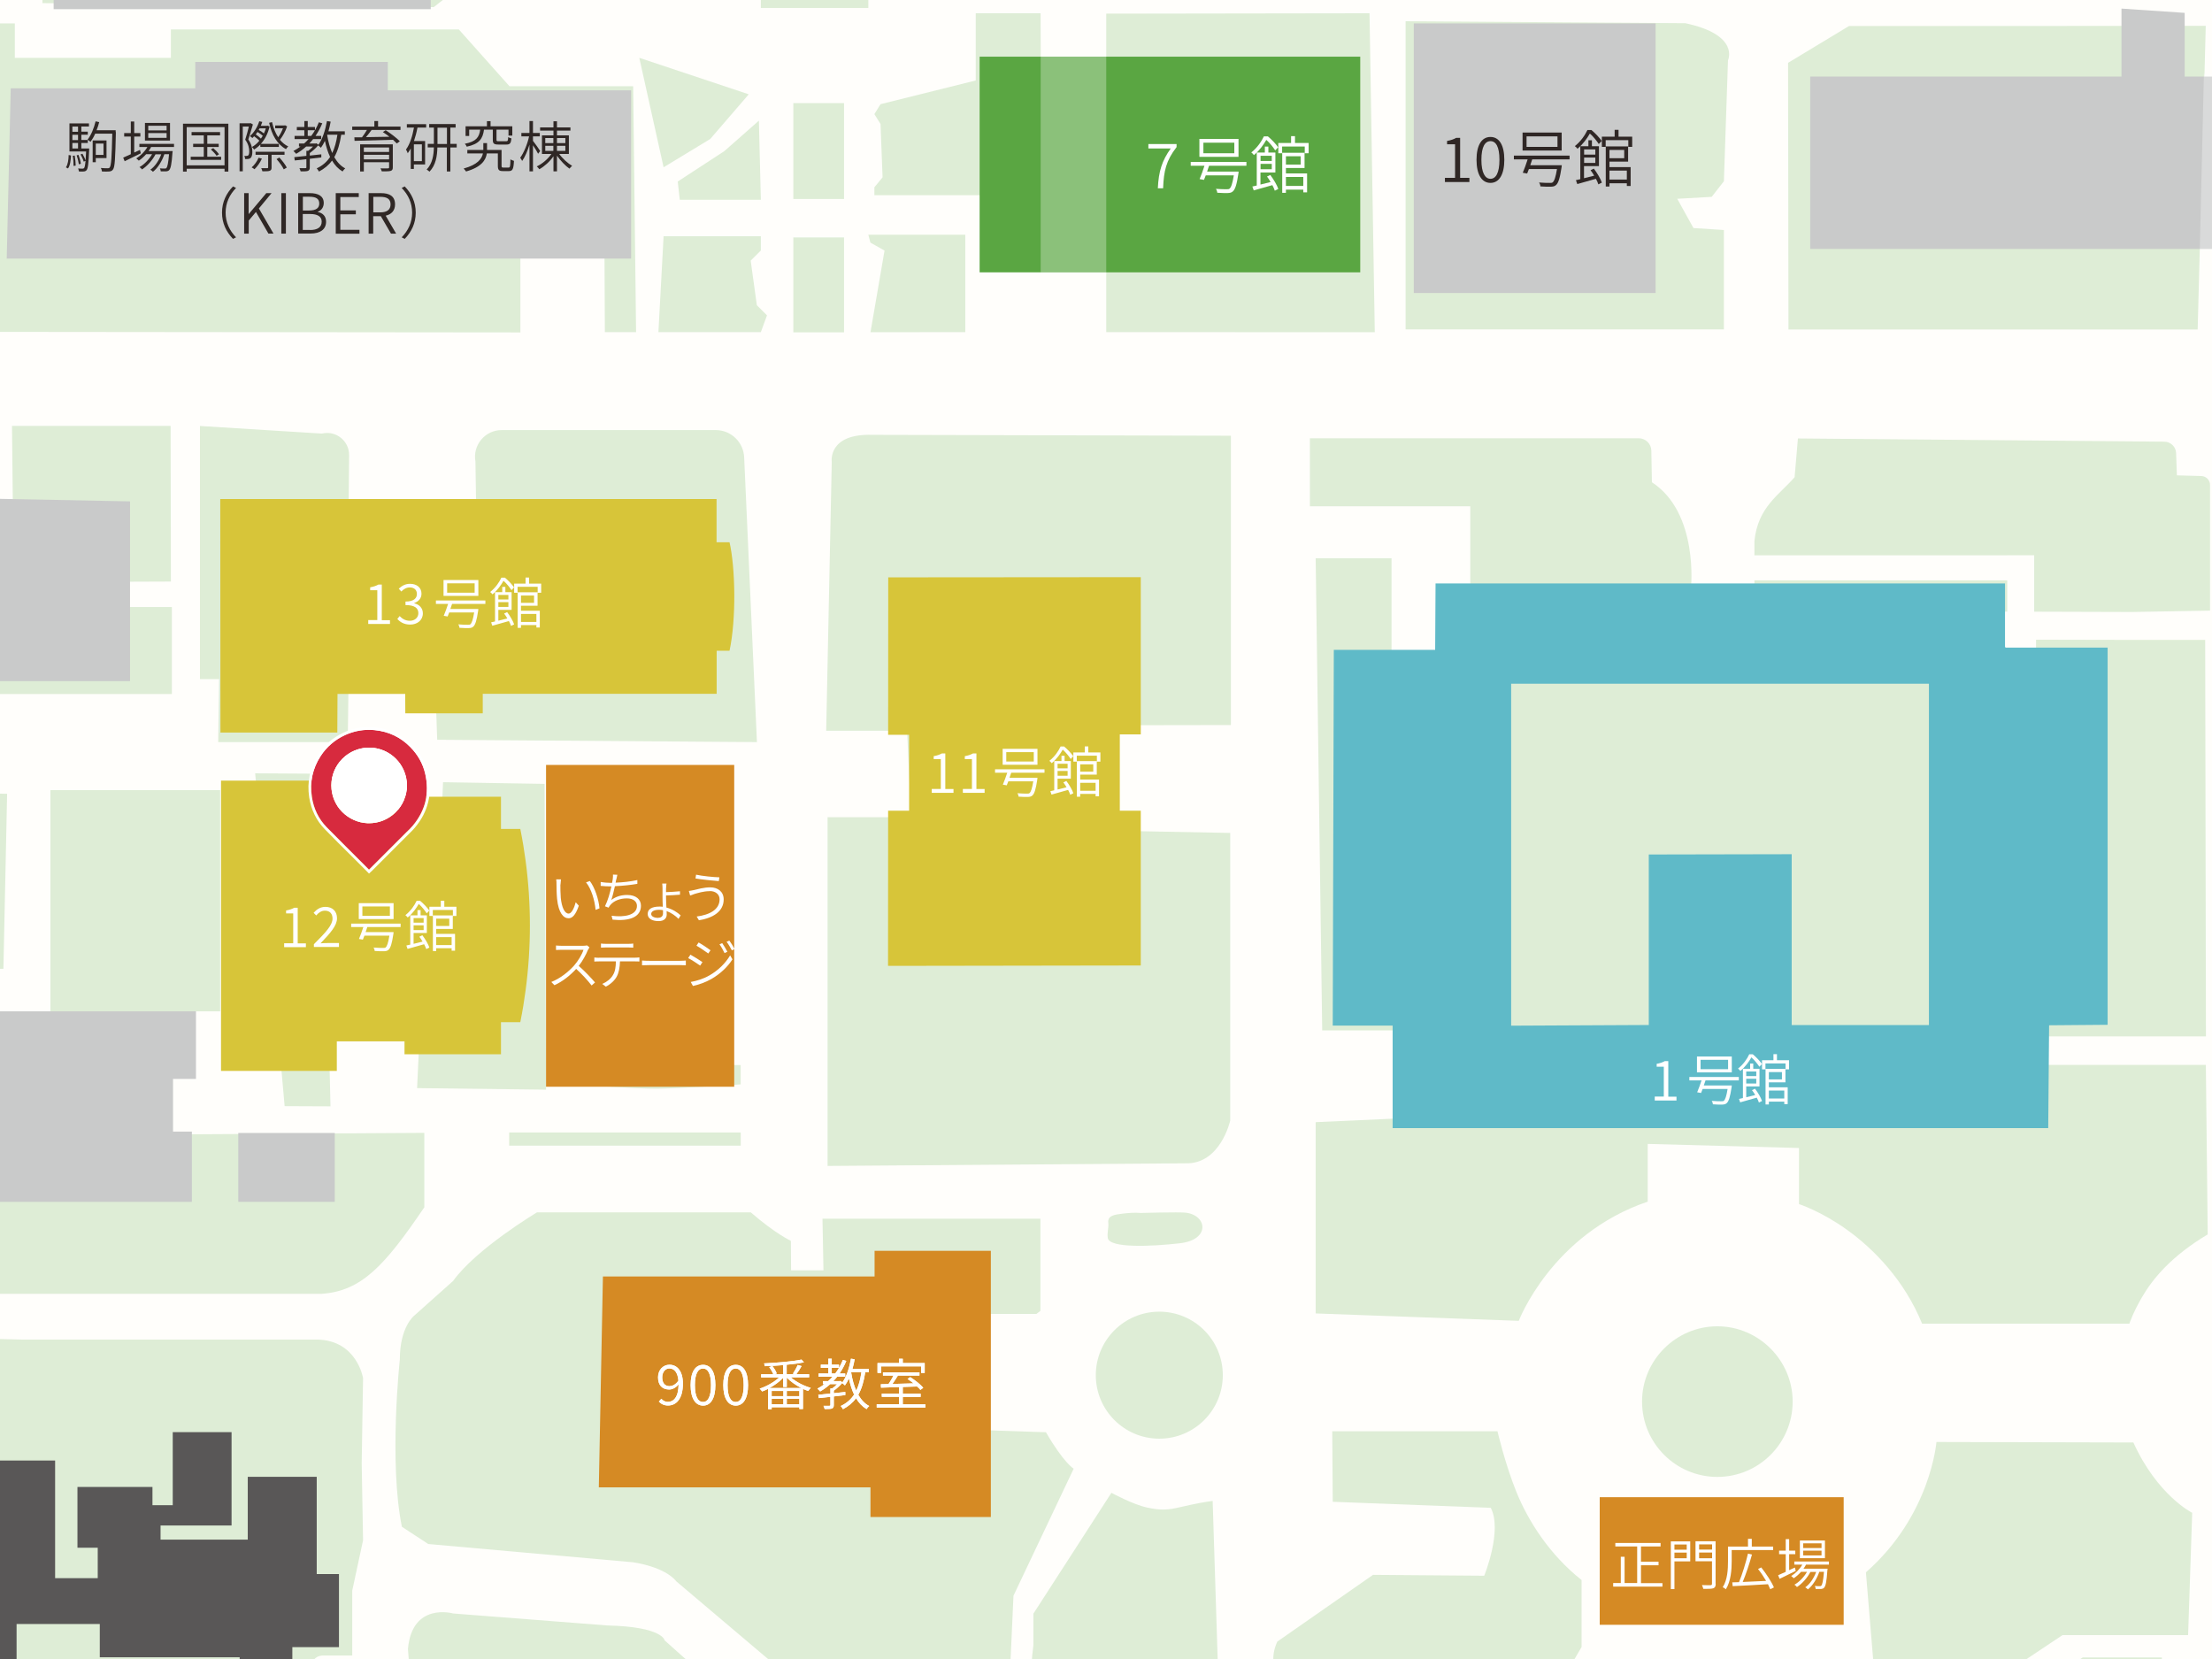 <?xml version="1.0" encoding="UTF-8"?>
<svg id="b" data-name="KF74_屋外平面地図" xmlns="http://www.w3.org/2000/svg" xmlns:xlink="http://www.w3.org/1999/xlink" viewBox="0 0 226.77 170.08">
  <defs>
    <style>
      .ar {
        fill: #2f2725;
      }

      .ar, .as, .at, .au, .av, .aw, .ax, .ay, .az, .ba, .bb, .bc, .bd {
        stroke-width: 0px;
      }

      .as {
        fill: #d72a3e;
      }

      .at {
        fill: none;
      }

      .au {
        fill: #c9caca;
      }

      .av {
        fill: #5aa642;
      }

      .aw {
        fill: #deedd6;
      }

      .ax, .bd {
        fill: #fff;
      }

      .ay {
        fill: #595757;
      }

      .az {
        fill: #d58a24;
      }

      .ba {
        fill: #d7c539;
      }

      .bb {
        fill: #fffefb;
      }

      .bc {
        fill: #5fbac8;
      }

      .bd {
        opacity: .3;
      }

      .be {
        clip-path: url(#w);
      }
    </style>
    <symbol id="a" data-name="place" viewBox="0 0 12.44 15.02">
      <g>
        <path class="as" d="m6.22,14.62c-.12-.13-.25-.25-.37-.37-1.32-1.33-2.66-2.64-3.97-3.98-.84-.86-1.34-1.92-1.52-3.11-.23-1.5.06-2.9.89-4.18.62-.96,1.47-1.68,2.51-2.16.96-.44,1.97-.61,3.02-.51,1.43.14,2.66.72,3.66,1.74.76.77,1.29,1.69,1.53,2.74.45,1.98.03,3.76-1.28,5.32-.19.23-.41.44-.63.65-1.26,1.26-2.52,2.52-3.78,3.78-.02.02-.05.05-.08.08ZM2.36,5.98c0,2.16,1.73,3.79,3.71,3.87,2.25.09,4.03-1.73,4.03-3.86,0-2.14-1.73-3.88-3.87-3.88-2.13,0-3.87,1.73-3.87,3.87Z"/>
        <path class="ax" d="m6.2.28c.19,0,.39,0,.59.03,1.43.14,2.66.72,3.66,1.74.76.77,1.29,1.69,1.53,2.74.45,1.98.03,3.76-1.28,5.32-.19.23-.41.44-.63.65-1.26,1.26-2.52,2.52-3.78,3.78-.02.02-.05.05-.08.08-.12-.13-.25-.25-.37-.37-1.32-1.33-2.66-2.64-3.97-3.98-.84-.86-1.34-1.92-1.52-3.11-.23-1.5.06-2.9.89-4.18.62-.96,1.47-1.68,2.51-2.16.78-.36,1.59-.54,2.43-.54m.03,9.57c2.17,0,3.87-1.79,3.87-3.86,0-2.14-1.73-3.88-3.87-3.88h0c-2.13,0-3.87,1.74-3.87,3.87,0,2.16,1.73,3.79,3.71,3.87.05,0,.11,0,.16,0m-.03-9.86c-.88,0-1.74.19-2.55.56-1.1.51-1.99,1.27-2.63,2.26C.15,4.16-.16,5.63.08,7.21c.2,1.28.74,2.38,1.6,3.26.91.94,1.84,1.86,2.77,2.78l1.2,1.2.25.25.12.12.19.2.2-.19.09-.08.77-.77,3.01-3.01.13-.13c.17-.17.35-.34.51-.54,1.36-1.62,1.81-3.49,1.34-5.56-.25-1.08-.79-2.05-1.61-2.88C9.6.79,8.31.18,6.81.03c-.21-.02-.41-.03-.62-.03h0Zm.03,9.57s-.1,0-.15,0c-1.92-.08-3.43-1.65-3.44-3.59,0-1.98,1.61-3.59,3.59-3.59,1.98,0,3.59,1.62,3.59,3.6,0,.94-.37,1.83-1.04,2.51-.68.69-1.59,1.07-2.55,1.07h0Z"/>
        <path class="ax" d="m2.36,5.98c0-2.14,1.74-3.87,3.87-3.87,2.14,0,3.87,1.75,3.87,3.88,0,2.12-1.78,3.95-4.03,3.86-1.98-.08-3.7-1.71-3.71-3.87Z"/>
      </g>
    </symbol>
    <clipPath id="w">
      <rect class="at" width="226.77" height="170.08"/>
    </clipPath>
  </defs>
  <g class="be">
    <g>
      <rect class="bb" x="-178.87" y="-301.04" width="841.89" height="595.28"/>
      <path class="aw" d="m161.62,210.03l-1.35-.93v-11.64h3.43c-.31-5.82,4.78-5.72,4.78-5.72v-3.53s1.25-.73,1.25-.73v-7.9s-11.74,0-11.74,0v2.49h-26.6s0,11.01,0,11.01h3.43s-.31,7.28-.31,7.28c0,0,.21,2.08,2.29,2.08h19.74v10.7h-6.55s0,6.44,0,6.44h-2.8v-5.72s-39.28,0-39.28,0v10.19h-24.21v-15.49s-14.9,0-14.9,0l.97-3.19h41.29v1.25s1.8,0,1.8,0c0,0,1.66,0,1.66-2.22l.55-18.56s.28-3.6-3.19-3.6l-11.22.55-5.68,1.24v4.99h-5.54v-4.02s-17.6.83-17.6.83c0,0-2.91,1.39-2.91,3.6l-.55,16.49-4.02,8.45-1.25-.56-5.54,5.13s-1.73,1.46-1.32,4.71l-2.7-.07-6.93-8.45v-4.36h13.44s3.6-3.6,3.6-3.6c0,0,.69-.55.69-2.5l-.28-17.18s-1.11-1.8-2.91-1.46h-1.52s-1.59.14-1.59,2.15v5.26h-4.16v-4.78s-12.75,0-12.75,0v4.99h-2.56s-1.46-19.54-1.46-19.54c0,0,0-2.28-2.56-2.28h-2.08s.1.04.1.04l-.8.03s-.21-2.11,1.28-2.18h3.05s0-6.65,0-6.65l1.11-5.16-.14-7.9.14-8.73s-.62-3.88-4.71-3.95H2.24s-24.56-.59-24.56-.59l-1.35-8.11-9.77-.31,4.16,37.2,3.11,26.09,2.31,19.97,7.15,10.22,33.43,29.88,145.75-11.75-.85-29.93Z"/>
      <path class="aw" d="m202.71,173.45l8.73-5.82h12.88s.42-12.54.42-12.54c0,0-3.57-1.78-6.03-7.21l-20.19-.05s-.58,7.53-7.23,13.36c0,0,.72,8.72,1.02,12.26h10.39Z"/>
      <path class="aw" d="m232.64,162.44h-4.57s0,8.52,0,8.52h-6.44v-1.04s-8.11,0-8.11,0l-8.11,5.2h-12.89s.41,2.28.41,2.28l-1.87,2.91h-7.07s0,3.74,0,3.74l-1.24.21v4.16s1.04,0,1.04,0v3.32s4.37.62,4.57,4.57l.83,4.16,59.65-2.29s5.41-.83,9.56,4.57l3.33,7.69,39.96,17.64,1.82-13.9-.62-9.98-1.66-16.42,4.12-9.98h-35.09v-11.43s-21.62,0-21.62,0l-.52.52h-6.13v-4.26s-2.08,0-2.08,0l-7.27-.21"/>
      <path class="aw" d="m105.94,165.43l8-12.39s2.2,1.2,3.66,1.51c2.57.56,2.86-.14,6.72-.68l.6,18.93-.6,1.29-9.7,3.68-7.65-.27s-1.86-2.72-1.03-8.82v-3.25Z"/>
      <path class="aw" d="m99.29,134.7h6.96s.41-.31.41-.31v-9.45s-20.56,0-22.34,0l.1,5.29h-3.32s-.02-3.02-.02-3.02c0,0-1.6-.74-4.11-2.92h-21.92s-6.21,3.71-8.6,7.03l-4.01,3.58s-1.45,1.14-1.45,4.47c0,0-1.14,10.5.21,17.15l2.7,1.77,20.99,1.87s3.22.42,4.47,1.98l16.94,14.34s.52.52,3.43.41l11.54.42s2.22.97,2.22-4.71l.41-9.01s5.51-11.63,6.17-13.02c0,0-1.03-.61-2.84-3.74l-8.45-.28.52-11.85"/>
      <path class="aw" d="m83.17,181.59l-15.03-13.42s-.18-1.4-5.86-1.53l-15.83-1.23s-4.21-1.2-4.63,3.65l.85,10.48s-.42,3.05,4.85,3.05l16.77-.42,8.18.7,10.7-1.27Z"/>
      <path class="aw" d="m93.5,74.91h-8.8s.57-27.57.57-27.57c0,0-.43-2.9,4.15-2.76l36.77.09v29.66s-12.43.02-12.43.02v10.81s12.36.23,12.36.23v29.49s-1,4.51-4.61,4.38l-36.67.27v-35.75h8.57s-.42-8.87-.42-8.87"/>
      <path class="aw" d="m20.5,69.62h1.96l-.09,6.46h13.28l.09-6.8,8.86.07.22,6.49,32.78.24-1.31-29.2c-.07-1.56-1.35-2.79-2.92-2.79h-21.94c-1.7,0-2.99,1.54-2.69,3.22l.1,6.36h-13.11l.06-7.01c.01-1.47-1.36-2.56-2.79-2.21l-12.5-.78v25.96Z"/>
      <polygon class="aw" points="29.18 113.4 33.88 113.42 33.72 106.45 43.01 106.17 42.76 111.55 55.98 111.71 55.83 80.36 45.42 80.19 45.16 86.37 34.38 86.29 34.48 79.33 26.16 79.28 29.18 113.4"/>
      <path class="aw" d="m-15.52,103.55v6.65h-2.22s0,4.16,0,4.16h5.54v4.43h-4.99s0,7.48,0,7.48c0,0,2.49,5.27,8.04,6.37h42.12c4.1-.28,6.47-2.89,10.53-8.87v-7.63s-41.93.25-41.93.25l-11.25-3.01-.19-11.38h-7.71v1.54h2.06Z"/>
      <polygon class="aw" points="-7.75 66.53 -22.79 66.41 -27.16 66.41 -28.55 68.35 -26.05 102.16 -24.39 103.55 -23.18 103.55 -21.63 103.55 -19.88 103.55 -9.86 103.72 -9.86 99.37 .35 99.32 .73 81.38 -8.14 81.19 -7.75 66.53"/>
      <polygon class="aw" points="17.49 43.66 1.23 43.66 1.37 56.87 -5.88 56.87 -5.88 43.66 -24.94 43.67 -24.95 59.78 17.52 59.62 17.49 43.66"/>
      <polyline class="aw" points="225.3 33.78 183.35 33.78 183.31 6.44 189.55 2.67 226.13 2.65 225.3 33.78"/>
      <path class="aw" d="m176.73,33.78v-10.2s-3.12-.2-3.12-.2l-1.66-3,3.53-.2,1.25-1.6.42-12.4s1.25-2.6-4.37-3.8l-28.68-.2v31.59s32.63,0,32.63,0"/>
      <line class="aw" x1="115.89" y1="34" x2="140.97" y2="34.2"/>
      <polygon class="aw" points="140.94 34.06 140.4 1.36 113.41 1.4 113.41 34.05 140.94 34.06"/>
      <rect class="aw" x="81.33" y="10.57" width="5.2" height="9.83"/>
      <rect class="aw" x="78" y="-5.86" width="11.02" height="6.68"/>
      <polyline class="aw" points="68.03 17.15 72.81 14.25 76.76 9.67 65.54 5.93 68.03 17.15"/>
      <line class="aw" x1="67.5" y1="34.05" x2="68.03" y2="24.22"/>
      <polyline class="aw" points="62.01 34.05 61.97 25.93 53.35 25.85 53.35 34.08 -5.33 34.02 -5.34 2.4 1.52 2.4 1.52 5.93 17.52 5.93 17.52 3.02 47.04 3.02 52.23 8.84 64.91 8.84 65.21 34.05"/>
      <polyline class="aw" points="77.8 12.37 74.26 15.49 69.48 18.61 69.69 20.48 78 20.48 77.8 12.37"/>
      <polyline class="aw" points="49.46 -23.58 49.46 -3.21 44.47 .73 4.35 .32 4.56 -21.92 13.08 -22.13 13.08 -25.04 18.69 -25.04 19.94 -26.7 22.44 -26.49 22.64 -25.24 24.93 -25.24 24.93 -17.97 41.14 -17.97 41.14 -23.79 49.46 -23.58"/>
      <path class="aw" d="m183.78,143.69c0,4.26-3.46,7.72-7.72,7.72s-7.72-3.46-7.72-7.72,3.49-7.72,7.72-7.72c4.24,0,7.72,3.49,7.72,7.72"/>
      <path id="x" data-name="掲示板前" class="aw" d="m153.52,146.73s.76,3.32,1.95,6.25,3.38,6.4,6.67,9v6.87l-3.07,5.24h-26.29s-3.4-2.45-1.83-5.8l9.81-6.84,11.4.09s1.89-4.64.67-6.96l-16.2-.62-.05-7.23h16.94Z"/>
      <rect class="aw" x="81.33" y="24.34" width="5.2" height="9.73"/>
      <path class="aw" d="m-155.38,44.34c-3.73,1.64-3.06,4.26-2.77,7.83.23,2.76.79,6.28.85,7.06l3.66,42.55c.25,2.15-3.36,2.75-5.47,3.24h0s4.45,20.57,4.45,20.57h0s3.9,44.24,3.9,44.24c0,0,0,0,0,0l111.85,17.73s0,0,0,0l5.47,33.15h0s8.04,14.28,8.04,14.28h0s14.59,13.2,14.59,13.2c0,0,0,0,0,0l14.41,1.69s0,0,0,0l-23.81-21.36h0s-8.24-12.03-8.24-12.03h0s-8.07-73.93-8.07-73.93l-2.03-15.91h0s-1.99-2.29-1.99-2.29c0,0,0,0,0,0l9-.34s0,0,0,0l-4.97-81.15s0,0,0,0l-110.27,1.32-8.58.13Z"/>
      <path class="aw" d="m74.31-73.44l-66.4-.46-7.79-.15s-4.77-.34-5.49,5.62c-.01.1.03,14.61.03,14.61,0,0-.1,2.6,4.99,2.6l-.17,10.51-72.26-.11-7.76.28s-3.32.28-3.32,5.82V15.98s-.83,2.49,6.65,2.77v3.6h-5.27l-1.66,1.11v10.26H-10.17V.46s-.24-2.86-3.58-3.94c-.26-.09-.55-.16-.85-.22-4.16-.83-11.64,0-11.64,0v-3.6h-9.98v-3.6h-6.1v-3.33l-19.85-19.12,111.16.11,25.32-.32c1.35-.02,2.44-1.12,2.44-2.47v-34.93c0-1.36-1.09-2.46-2.45-2.47Z"/>
      <rect class="aw" x="-1.54" y="62.23" width="19.16" height="8.92"/>
      <rect class="aw" x="5.17" y="81" width="17.4" height="22.68"/>
      <polyline class="aw" points="67.5 34.05 68.03 24.22 78 24.22 78 25.68 76.96 26.72 77.59 31.29 78.63 32.33 78 34.05 67.5 34.05"/>
      <path class="aw" d="m116.98,124.35s3.85-.11,4.56-.03c2.21.24,2.6,2.78-.6,3.14-2.89.33-7.2.52-7.37-.54-.09-.54.11-1.11.05-1.55-.1-.77.67-.85,1.47-.95.55-.07,1.21-.12,1.88-.07Z"/>
      <circle class="aw" cx="118.85" cy="140.98" r="6.51"/>
      <g>
        <path class="aw" d="m205.78,56.92h2.76v5.79l10.04.03,7.99-.14v-12.85c.02-.51-.38-.93-.89-.95l-2.51-.07-.08-2.28c-.02-.65-.56-1.17-1.21-1.17l-37.56-.33-.34,3.97c-1.55,1.8-3.78,3.05-4.12,6.57v1.44h25.92Z"/>
        <path class="aw" d="m208.84,109.18v-2.93h17.31l-.08-40.65h-7.94l-9.4-.02v5.34s-3.59-.11-3.59-.11v-8.11h.64s0-3.2,0-3.2h-25.92v.86h-6.51s.85-7.77-4-10.92l-.06-3.25c-.01-.7-.59-1.26-1.29-1.26h-33.71v6.97h16.44v14.8h-8.07v-9.47h-7.78s.67,48.4.67,48.4h7.67l-.32,9.05-8.02.36v19.61l20.82.76s3.38-8.88,13.22-12.22v-5.92s15.51.42,15.51.42v5.75s2.26.73,4.9,2.62c2.74,1.96,5.89,5.16,7.72,9.64h21.25s.33-1.05,1.29-2.71c1.11-1.91,3.03-4.23,6.74-6.44l-.19-17.38h-17.3Z"/>
      </g>
      <g>
        <polygon class="aw" points="100.52 24.06 106.76 24.06 106.68 1.36 100.03 1.36 100.03 8.25 90.27 10.68 89.64 11.7 90.27 12.71 90.48 18.18 89.64 19.2 89.64 20.01 100.52 20.01 100.52 24.06"/>
        <polygon class="aw" points="98.96 34.05 98.96 24.06 89.02 24.06 89.23 24.87 90.68 25.69 89.24 34.06 98.96 34.05"/>
      </g>
      <path class="aw" d="m75.93,111.17s-6.52.44-8.69.44-8.47-.44-8.47-.44v-1.98h17.16v1.98Z"/>
      <rect class="aw" x="52.2" y="116.1" width="23.74" height="1.35"/>
      <polyline id="y" data-name="11403_アドミニストレーション棟" class="au" points="296.49 179.22 297.63 179.2 297.63 194.17 272.82 194.17 272.82 189.46 270.05 189.46 270.05 193.75 213.38 193.75 213.38 186.13 212.13 186.13 211.99 179.62 213.52 179.62 213.52 171.58 221.62 171.58 221.56 170.47 227.79 170.47 227.79 161.88 232.64 161.88 234.77 161.92 234.77 164.6 248.16 164.93 269.91 164.93 269.91 179.48 272.69 179.48 272.69 176.99 283.63 176.99 283.63 179.2 294.79 179.2"/>
      <polygon id="z" data-name="8号" class="au" points="185.58 7.85 185.58 25.52 249.39 25.52 249.39 7.85 223.97 7.85 223.97 1.32 217.49 .88 217.49 7.85 185.58 7.85"/>
      <polygon id="aa" data-name="8号館ピロティ" class="bd" points="235.52 25.55 225.52 25.55 225.94 7.59 235.86 7.63 235.52 25.55"/>
      <polygon id="ab" data-name="17号" class="au" points="44.16 -19.01 44.16 .94 5.5 .94 5.5 -18.6 15.27 -18.6 15.27 -21.71 24.63 -21.71 24.63 -19.01 44.16 -19.01"/>
      <polygon id="ac" data-name="国際" class="au" points="64.7 9.26 39.76 9.26 39.76 6.35 20.02 6.35 20.02 9.05 1.1 9.05 .69 26.51 64.7 26.51 64.7 9.26"/>
      <polygon id="ad" data-name="14号" class="au" points="-7.17 73.85 -14.1 73.85 -14.1 69.83 13.33 69.83 13.33 51.4 -1.08 51.12 -1.08 54.31 -7.45 54.31 -7.45 50.7 -21.86 50.7 -21.86 58.19 -19.64 58.19 -19.64 63.04 -21.86 63.04 -21.86 96.01 -7.17 96.01 -7.17 73.85"/>
      <polygon id="ae" data-name="2号" class="au" points="20.09 110.61 20.09 103.68 -14.83 103.68 -15.24 110.61 -12.75 110.61 -12.75 115.73 -15.24 115.73 -15.24 123.21 19.67 123.21 19.67 116.01 17.74 116.01 17.74 110.61 20.09 110.61"/>
      <rect id="af" data-name="10号館" class="au" x="144.94" y="2.4" width="24.79" height="27.64"/>
      <rect id="ag" data-name="変電所" class="au" x="24.43" y="116.15" width="9.89" height="7.06"/>
      <path id="ah" data-name="1211_1号館" class="bc" d="m205.55,66.34v-6.53s-58.38,0-58.38,0l-.04,6.81h-10.39l-.11,38.52h6.14v10.51s67.21,0,67.21,0l.09-10.54,6-.05v-38.67h-10.43m-7.89,38.7h-14.07v-17.52l-14.65.03v17.48l-14.11.07v-35.06h42.83v34.99Z"/>
      <rect id="ai" data-name="7号館" class="av" x="100.43" y="5.81" width="39.02" height="22.11"/>
      <rect id="aj" data-name="7号館ピロティ" class="bd" x="106.69" y="5.81" width="6.72" height="22.11"/>
      <polygon id="ak" data-name="1221_11号館" class="ba" points="114.8 83.11 114.8 75.29 116.95 75.29 116.95 59.17 91.06 59.19 91.05 75.33 93.2 75.33 93.2 83.11 91.05 83.11 91.04 99.02 116.95 98.98 116.95 83.11 114.8 83.11"/>
      <path id="al" data-name="1222_12号館" class="ba" d="m41.47,83v-1.32h9.89v3.3h1.98l.03.15c.21,1.05.38,2.1.52,3.15.58,4.38.58,8.82,0,13.2-.14,1.06-.31,2.11-.52,3.16l-.03.15h-1.98v3.29h-9.89v-1.32h-6.94s0,3.03,0,3.03h-11.87v-29.76h11.87v2.97h1.16v-.22h2.2v.22h3.58Z"/>
      <path id="am" data-name="1223_13号館" class="ba" d="m34.56,75.1h-11.96s-.02-23.94-.02-23.94h50.88s0,4.43,0,4.43h1.33c.6,2.62.7,7.86,0,11.12h-1.32s0,4.42,0,4.42h-23.98s0,2,0,2h-7.94s-.01-1.99-.01-1.99h-6.94s-.02,3.96-.02,3.96Z"/>
      <polyline id="an" data-name="1271_ファカルティハウス" class="ay" points="34.75 168.86 29.97 168.86 29.97 172.18 24.57 172.18 24.57 169.9 10.23 169.9 10.23 166.49 1.7 166.49 1.7 182.16 -21.57 182.16 -21.57 176.75 -23.44 176.75 -23.44 172.18 -24.27 172.18 -24.27 159.09 -21.36 159.09 -21.36 153.48 -3.08 153.48 -3.08 149.73 5.65 149.73 5.65 161.79 10.02 161.79 10.02 158.67 7.94 158.67 7.94 152.44 15.63 152.44 15.63 154.31 17.71 154.31 17.71 146.82 23.74 146.82 23.74 156.39 16.46 156.39 16.46 157.84 25.4 157.84 25.4 151.4 32.47 151.4 32.47 161.37 34.75 161.37 34.75 168.86"/>
      <rect id="ao" data-name="411_正門広場" class="az" x="164" y="153.49" width="25.01" height="13.08"/>
      <polyline id="ap" data-name="413_900番教室" class="az" points="61.81 130.86 89.66 130.86 89.66 128.23 101.58 128.23 101.58 155.52 89.24 155.52 89.24 152.48 61.39 152.48 61.81 130.86"/>
      <rect id="aq" data-name="414_いちょう広場" class="az" x="55.98" y="78.42" width="19.29" height="32.99"/>
      <g>
        <path class="ar" d="m148.12,18.23h1.05v-3.44h-.82v-.34c.4-.07.7-.18.94-.32h.4v4.1h.95v.43h-2.51v-.43Z"/>
        <path class="ar" d="m151.37,16.38c0-1.52.54-2.34,1.43-2.34s1.42.83,1.42,2.34-.53,2.37-1.42,2.37-1.43-.85-1.43-2.37Zm2.35,0c0-1.35-.37-1.91-.92-1.91s-.93.57-.93,1.91.38,1.95.93,1.95.92-.6.92-1.95Z"/>
        <path class="ar" d="m157.08,16.34c-.06.19-.13.4-.2.6h3.23l-.02.2c-.17,1.13-.33,1.62-.57,1.83-.14.13-.29.16-.52.17-.2.01-.63,0-1.08-.03,0-.11-.06-.29-.14-.4.45.04.92.04,1.08.04.15,0,.24,0,.31-.05.18-.14.31-.54.45-1.37h-2.88c-.06.17-.12.33-.18.46l-.45-.08c.16-.36.35-.9.5-1.37h-1.41v-.39h5.71v.39h-3.83Zm3.02-.91h-4.01v-1.84h4.01v1.84Zm-.43-1.45h-3.17v1.08h3.17v-1.08Z"/>
        <path class="ar" d="m163.9,14.76c-.19-.29-.55-.76-.91-1.07-.27.47-.68,1.07-1.27,1.56-.06-.09-.19-.22-.27-.27.62-.49,1.05-1.14,1.29-1.65h.41c.4.33.84.8,1.05,1.12l-.29.31Zm-.5,2.53c.34.45.69,1.04.82,1.43l-.36.18c-.05-.17-.14-.36-.25-.57-.67.19-1.37.39-1.91.54l-.14-.4c.13-.03.29-.06.45-.1v-3.38h.83v-.61h.36v.61h.72v2.04h-1.53v1.24c.33-.08.68-.17,1.04-.26-.11-.2-.24-.39-.37-.56l.33-.16Zm-1-1.97v.53h1.15v-.53h-1.15Zm1.15,1.38v-.55h-1.15v.55h1.15Zm3.78-2.69v1.05h-.4v-.69h-2.32v.69h-.39v-1.05h1.31v-.7h.4v.7h1.39Zm-2.33,3.12h2.17v1.94h-.39v-.28h-1.78v.33h-.38v-4.11h2.29v1.56h-1.91v.56Zm0-1.76v.85h1.51v-.85h-1.51Zm0,2.12v.92h1.78v-.92h-1.78Z"/>
      </g>
      <g>
        <path class="ar" d="m6.76,17.15c.2-.28.27-.78.28-1.26l.24.05c-.03.49-.08,1.03-.31,1.33l-.22-.12Zm2.38-1.93s0,.1,0,.15c-.06,1.41-.12,1.9-.26,2.07-.08.09-.16.13-.29.14-.11.01-.31.01-.5,0-.01-.09-.04-.22-.08-.31.2.02.38.02.45.02s.11-.01.16-.06c.06-.07.11-.28.15-.74l-.19.08c-.05-.2-.19-.51-.32-.74l.19-.07c.13.22.27.51.32.7.02-.24.04-.54.06-.93h-1.71v-2.88h2v.32h-.78v.53h.66v.31h-.66v.54h.66v.31h-.66v.56h.83Zm-1.72-2.24v.53h.58v-.53h-.58Zm.58.84h-.58v.54h.58v-.54Zm-.58,1.4h.58v-.56h-.58v.56Zm.24.73c.06.33.1.75.1,1.03l-.22.03c.01-.28-.02-.7-.08-1.04l.21-.02Zm.42.88c-.03-.24-.12-.62-.22-.91l.19-.04c.11.29.21.67.24.91l-.21.05Zm3.8-3.29c-.06,2.7-.1,3.57-.29,3.83-.1.15-.22.19-.39.21-.18.02-.47.01-.75,0,0-.1-.05-.26-.11-.36.31.03.6.03.71.03.1,0,.15-.01.2-.09.15-.18.21-1.04.26-3.46h-1.75c-.14.32-.31.61-.48.84-.06-.06-.23-.17-.31-.22.37-.46.66-1.17.83-1.88l.37.08c-.07.28-.16.57-.27.83h1.96v.2Zm-2.06,2.67v.42h-.32v-2.23h1.42v1.81h-1.11Zm0-1.49v1.16h.79v-1.16h-.79Z"/>
        <path class="ar" d="m14.45,15.71c-.58.29-1.2.59-1.67.82l-.15-.37c.22-.09.49-.21.78-.35v-1.81h-.68v-.36h.68v-1.18h.35v1.18h.63v.36h-.63v1.64l.59-.27.08.33Zm1.04-.64c-.07.15-.16.28-.26.42h2.47s0,.1-.02.16c-.08,1.18-.18,1.62-.33,1.78-.08.1-.18.12-.31.14-.12,0-.33,0-.56,0,0-.09-.04-.23-.09-.31.22.02.41.02.49.02.08,0,.14,0,.18-.06.1-.1.19-.47.27-1.41h-.48c-.23.69-.68,1.43-1.17,1.8-.06-.08-.18-.16-.27-.21.47-.32.89-.95,1.12-1.58h-.59c-.3.59-.86,1.22-1.38,1.55-.06-.08-.16-.18-.26-.24.48-.26.99-.79,1.29-1.32h-.61c-.23.26-.49.49-.75.66-.05-.06-.19-.18-.26-.23.45-.28.87-.69,1.14-1.17h-.82v-.32h3.55v.32h-2.35Zm1.94-.66h-2.57v-1.81h2.57v1.81Zm-.35-1.52h-1.88v.48h1.88v-.48Zm0,.75h-1.88v.49h1.88v-.49Z"/>
        <path class="ar" d="m23.41,12.68v4.91h-.39v-.29h-3.88v.29h-.38v-4.91h4.65Zm-.39,4.27v-3.92h-3.88v3.92h3.88Zm-.35-.88v.32h-3.12v-.32h1.34v-1h-1.09v-.33h1.09v-.86h-1.25v-.34h2.92v.34h-1.31v.86h1.17v.33h-1.17v1h1.43Zm-.8-.88c.22.19.47.45.58.63l-.25.15c-.11-.18-.36-.45-.58-.65l.25-.14Z"/>
        <path class="ar" d="m25.92,12.78c-.14.47-.31,1.06-.46,1.52.33.48.41.91.41,1.27,0,.29-.06.54-.19.63-.06.06-.15.09-.25.1-.08.01-.2.01-.31,0,0-.09-.02-.23-.08-.32.1.01.19.01.26,0,.06,0,.11-.02.15-.05.07-.06.1-.23.1-.41,0-.32-.07-.73-.41-1.2.14-.43.28-.95.37-1.34h-.62v4.58h-.33v-4.92h1.08l.05-.02.24.14Zm.78,2.02c-.2.22-.42.39-.65.53-.05-.07-.14-.19-.22-.26.27-.15.54-.37.76-.65-.14-.14-.34-.31-.54-.45-.06.06-.11.12-.17.18-.06-.05-.19-.15-.26-.2.42-.36.77-.92.96-1.52l.31.07c-.05.14-.1.27-.15.4h.62l.06-.02.22.08c-.17.74-.49,1.34-.9,1.79h1.85v.31h-1.9v-.25Zm.15,1.46c-.18.41-.48.82-.76,1.09-.07-.05-.2-.15-.29-.19.29-.25.56-.62.71-.99l.33.09Zm.99-.38v1.29c0,.19-.04.28-.19.34-.14.05-.37.06-.75.05-.02-.09-.07-.23-.12-.32.29,0,.54,0,.61,0,.08,0,.1-.02.1-.08v-1.29h-1.29v-.31h2.97v.31h-1.32Zm-1.09-1.67c.07-.1.13-.19.19-.29-.14-.12-.34-.27-.54-.39-.06.09-.12.18-.18.25.19.13.4.29.53.43Zm-.14-1.05c-.03.06-.06.11-.09.16.19.1.4.24.53.36.08-.16.15-.34.2-.52h-.64Zm2.82-.19c-.16.49-.45,1-.73,1.36.24.29.52.53.85.68-.07.06-.18.19-.23.28-.9-.48-1.46-1.46-1.73-2.7l.3-.07c.13.59.34,1.12.63,1.55.19-.25.37-.61.49-.92h-.8v-.29h.95l.06-.02.22.12Zm-.79,3.18c.29.31.62.74.76,1.03l-.31.18c-.13-.29-.45-.73-.74-1.05l.29-.16Z"/>
        <path class="ar" d="m34.98,13.82c-.14.92-.36,1.68-.71,2.29.29.5.65.91,1.12,1.15-.09.08-.22.22-.27.32-.44-.26-.8-.64-1.08-1.12-.34.47-.78.83-1.34,1.13-.04-.08-.15-.25-.23-.33.6-.28,1.04-.67,1.37-1.17-.23-.48-.4-1.04-.53-1.65-.12.27-.26.5-.41.71-.06-.06-.2-.19-.29-.24-.23.28-.56.57-.85.78v.26l1.18-.13v.32l-1.18.14v.88c0,.2-.05.29-.19.36-.15.05-.39.05-.75.05-.02-.1-.07-.23-.12-.33.29,0,.54,0,.61,0,.07,0,.1-.02.1-.08v-.84c-.44.05-.86.1-1.19.13l-.05-.34c.33-.03.77-.08,1.24-.13v-.52h.19c.17-.12.35-.28.49-.44h-.7c-.32.29-.66.54-1.03.75-.06-.08-.19-.21-.28-.29.26-.14.5-.29.73-.46h-.16v-.31h.53c.16-.14.31-.29.45-.45h-1.43v-.33h1v-.58h-.77v-.33h.77v-.61h.35v.61h.74v.33h-.74v.58h.36c.31-.41.57-.88.78-1.39l.35.1c-.19.47-.43.9-.69,1.29h.58v.33h-.83c-.12.16-.25.31-.39.45h.66l.07-.02.2.15c.43-.59.71-1.5.88-2.43l.38.06c-.06.34-.14.67-.23.99h1.68v.35h-.36Zm-1.44.02c.11.68.28,1.31.52,1.85.25-.52.42-1.14.53-1.88h-1.04v.02Z"/>
        <path class="ar" d="m38.1,13.32c-.18.24-.39.52-.58.74.73-.01,1.56-.03,2.4-.04-.22-.17-.45-.34-.67-.48l.29-.19c.5.32,1.13.8,1.45,1.13l-.31.23c-.1-.11-.24-.24-.39-.38-1.44.04-2.94.09-3.94.11l-.02-.36h.78c.18-.23.37-.52.51-.76h-1.51v-.34h2.27v-.57h.38v.57h2.3v.34h-2.95Zm2.17,3.84c0,.21-.06.31-.22.36-.17.05-.46.05-.91.05-.02-.08-.08-.22-.13-.31.35.01.67.01.77,0,.08,0,.11-.02.11-.1v-.53h-2.59v.95h-.38v-2.78h3.35v2.36Zm-2.97-2.04v.46h2.59v-.46h-2.59Zm2.59,1.22v-.47h-2.59v.47h2.59Z"/>
        <path class="ar" d="m41.72,12.73h1.97v.35h-.89c-.09.48-.22.95-.36,1.38h1.14v2.4h-1.15v.46h-.32v-2.1c-.1.18-.2.34-.31.49-.02-.08-.11-.29-.18-.38.4-.54.66-1.36.82-2.25h-.73v-.35Zm1.53,2.07h-.82v1.72h.82v-1.72Zm3.57.32h-.65v2.46h-.36v-2.46h-.97c-.02.87-.16,1.81-.81,2.48-.06-.06-.2-.17-.29-.22.6-.62.72-1.49.74-2.27h-.63v-.36h.63v-1.67h-.48v-.36h2.71v.36h-.54v1.67h.65v.36Zm-1-.36v-1.67h-.97v1.67h.97Z"/>
        <path class="ar" d="m52.13,17.18c.16,0,.19-.11.2-.85.08.07.25.13.36.16-.04.84-.14,1.05-.52,1.05h-.61c-.4,0-.52-.11-.52-.54v-1.27h-1.13c-.1.67-.54,1.4-2.13,1.85-.05-.08-.16-.21-.25-.3,1.45-.4,1.87-1.01,1.98-1.55h-1.6v-.36h1.64v-.7h.38v.7h1.49v1.63c0,.15.03.18.19.18h.51Zm-2.51-3.89c-.13.95-.49,1.47-1.77,1.75-.03-.09-.12-.23-.2-.3,1.17-.23,1.47-.66,1.58-1.45h-1.13v.65h-.37v-.99h2.19v-.53h.37v.53h2.23v.95h-.39v-.61h-1.23v1.04c0,.14.03.15.24.15h.75c.16,0,.19-.05.21-.43.07.06.23.11.33.14-.05.5-.15.63-.51.63h-.82c-.46,0-.58-.1-.58-.49v-1.04h-.91Z"/>
        <path class="ar" d="m55.17,15.77c-.1-.2-.33-.59-.53-.88v2.68h-.36v-2.74c-.2.65-.47,1.29-.75,1.67-.04-.1-.14-.24-.2-.33.36-.48.74-1.39.91-2.19h-.79v-.35h.83v-1.22h.36v1.22h.7v.35h-.7v.46c.17.21.64.87.74,1.04l-.22.29Zm2.15,0c.34.48.9.98,1.33,1.23-.08.07-.2.2-.27.29-.41-.28-.92-.82-1.28-1.33v1.61h-.36v-1.55c-.37.54-.94,1.05-1.45,1.33-.06-.09-.18-.22-.26-.29.54-.25,1.14-.75,1.5-1.28h-.97v-1.9h1.18v-.49h-1.37v-.33h1.37v-.63h.36v.63h1.38v.33h-1.38v.49h1.22v1.9h-1Zm-1.42-1.1h.83v-.52h-.83v.52Zm0,.8h.83v-.52h-.83v.52Zm1.2-1.32v.52h.86v-.52h-.86Zm.86.8h-.86v.52h.86v-.52Z"/>
        <path class="ar" d="m23.89,19.11l.31.16c-.67.69-1.07,1.53-1.07,2.53s.4,1.84,1.07,2.53l-.31.16c-.69-.71-1.13-1.6-1.13-2.69s.44-1.98,1.13-2.69Z"/>
        <path class="ar" d="m25.02,19.8h.47v2.14h.01l1.8-2.14h.54l-1.3,1.57,1.5,2.58h-.52l-1.28-2.22-.74.88v1.34h-.47v-4.15Z"/>
        <path class="ar" d="m28.84,19.8h.47v4.15h-.47v-4.15Z"/>
        <path class="ar" d="m30.57,19.8h1.2c.84,0,1.42.29,1.42,1.01,0,.41-.22.77-.62.9v.02c.51.1.86.43.86,1,0,.81-.64,1.21-1.57,1.21h-1.29v-4.15Zm1.11,1.78c.75,0,1.05-.27,1.05-.71,0-.51-.35-.7-1.02-.7h-.66v1.41h.63Zm.11,2c.74,0,1.19-.27,1.19-.86,0-.53-.43-.78-1.19-.78h-.75v1.63h.75Z"/>
        <path class="ar" d="m34.42,19.8h2.36v.4h-1.89v1.37h1.59v.4h-1.59v1.59h1.96v.4h-2.43v-4.15Z"/>
        <path class="ar" d="m37.8,19.8h1.27c.84,0,1.43.3,1.43,1.15,0,.65-.38,1.03-.96,1.16l1.07,1.84h-.53l-1.04-1.79h-.78v1.79h-.47v-4.15Zm1.2,1.97c.67,0,1.04-.27,1.04-.82s-.37-.77-1.04-.77h-.73v1.59h.73Z"/>
        <path class="ar" d="m41.49,24.49l-.31-.16c.67-.69,1.07-1.53,1.07-2.53s-.4-1.84-1.07-2.53l.31-.16c.69.71,1.13,1.6,1.13,2.69s-.44,1.98-1.13,2.69Z"/>
      </g>
      <g>
        <path class="ax" d="m169.64,112.42h.93v-3.06h-.73v-.3c.36-.06.62-.16.84-.28h.35v3.65h.84v.39h-2.23v-.39Z"/>
        <path class="ax" d="m174.85,110.75c-.06.17-.12.36-.18.53h2.87l-.02.18c-.15,1-.29,1.44-.5,1.63-.12.11-.25.14-.46.15-.18.01-.56,0-.96-.03,0-.1-.05-.25-.12-.35.4.04.82.04.96.04.14,0,.21,0,.27-.04.16-.12.28-.48.4-1.22h-2.56c-.06.15-.11.29-.16.41l-.4-.07c.14-.32.31-.8.45-1.22h-1.25v-.35h5.07v.35h-3.41Zm2.69-.81h-3.57v-1.63h3.57v1.63Zm-.38-1.29h-2.82v.96h2.82v-.96Z"/>
        <path class="ax" d="m180.36,109.35c-.17-.26-.49-.67-.81-.95-.24.42-.6.95-1.13,1.39-.06-.08-.17-.19-.24-.24.55-.43.94-1.01,1.15-1.47h.36c.35.29.75.71.94,1l-.25.27Zm-.45,2.25c.31.4.61.92.73,1.27l-.32.16c-.05-.15-.12-.32-.22-.5-.6.17-1.22.35-1.7.48l-.12-.35c.12-.02.26-.06.4-.09v-3h.74v-.54h.32v.54h.64v1.81h-1.36v1.11c.29-.07.61-.15.92-.23-.1-.18-.21-.35-.33-.5l.29-.14Zm-.89-1.75v.47h1.03v-.47h-1.03Zm1.03,1.23v-.49h-1.03v.49h1.03Zm3.36-2.39v.94h-.36v-.61h-2.06v.61h-.35v-.94h1.17v-.62h.36v.62h1.24Zm-2.07,2.78h1.93v1.72h-.35v-.25h-1.58v.29h-.34v-3.65h2.04v1.38h-1.7v.5Zm0-1.56v.75h1.34v-.75h-1.34Zm0,1.89v.82h1.58v-.82h-1.58Z"/>
      </g>
      <g>
        <path class="ax" d="m120.02,15.22h-2.29v-.45h2.89v.31c-1.08,1.39-1.31,2.45-1.38,4.22h-.54c.08-1.74.43-2.84,1.33-4.09Z"/>
        <path class="ax" d="m123.95,16.99c-.06.19-.13.4-.2.6h3.23l-.02.2c-.17,1.13-.33,1.62-.57,1.83-.14.13-.29.16-.52.17-.2.01-.63,0-1.08-.03,0-.11-.06-.29-.14-.4.45.04.92.04,1.08.04.15,0,.24,0,.31-.05.18-.14.31-.54.45-1.37h-2.88c-.06.17-.12.33-.18.46l-.45-.08c.16-.36.35-.9.5-1.37h-1.41v-.39h5.71v.39h-3.83Zm3.02-.91h-4.01v-1.84h4.01v1.84Zm-.43-1.45h-3.17v1.08h3.17v-1.08Z"/>
        <path class="ax" d="m130.73,15.41c-.19-.29-.55-.76-.91-1.07-.27.47-.68,1.07-1.27,1.56-.06-.09-.19-.22-.27-.27.62-.49,1.05-1.14,1.29-1.65h.41c.4.33.84.8,1.05,1.12l-.29.31Zm-.5,2.53c.34.45.69,1.04.82,1.43l-.36.18c-.05-.17-.14-.36-.25-.57-.67.19-1.37.39-1.91.54l-.14-.4c.13-.03.29-.06.45-.1v-3.38h.83v-.61h.36v.61h.72v2.04h-1.53v1.24c.33-.08.68-.17,1.04-.26-.11-.2-.24-.39-.37-.56l.33-.16Zm-1-1.97v.53h1.15v-.53h-1.15Zm1.15,1.38v-.55h-1.15v.55h1.15Zm3.78-2.69v1.05h-.4v-.69h-2.32v.69h-.39v-1.05h1.31v-.7h.4v.7h1.39Zm-2.33,3.12h2.17v1.94h-.39v-.28h-1.78v.33h-.38v-4.11h2.29v1.56h-1.91v.56Zm0-1.76v.85h1.51v-.85h-1.51Zm0,2.12v.92h1.78v-.92h-1.78Z"/>
      </g>
      <g>
        <path class="ax" d="m95.52,80.88h.93v-3.06h-.73v-.3c.36-.06.62-.16.84-.28h.35v3.65h.84v.39h-2.23v-.39Z"/>
        <path class="ax" d="m98.71,80.88h.93v-3.06h-.73v-.3c.36-.06.62-.16.84-.28h.35v3.65h.84v.39h-2.23v-.39Z"/>
        <path class="ax" d="m103.67,79.21c-.06.17-.12.36-.18.53h2.87l-.02.18c-.15,1-.29,1.44-.5,1.63-.12.11-.25.14-.46.15-.18.01-.56,0-.96-.03,0-.1-.05-.25-.12-.35.4.04.82.04.96.04.14,0,.21,0,.27-.04.16-.12.28-.48.4-1.22h-2.56c-.06.15-.11.29-.16.41l-.4-.07c.14-.32.31-.8.45-1.22h-1.25v-.35h5.07v.35h-3.41Zm2.69-.81h-3.57v-1.63h3.57v1.63Zm-.38-1.29h-2.82v.96h2.82v-.96Z"/>
        <path class="ax" d="m109.76,77.8c-.17-.26-.49-.67-.81-.95-.24.42-.6.95-1.13,1.39-.06-.08-.17-.19-.24-.24.55-.43.94-1.01,1.15-1.47h.36c.35.29.75.71.94,1l-.25.27Zm-.45,2.25c.31.4.61.92.73,1.27l-.32.16c-.05-.15-.12-.32-.22-.5-.6.17-1.22.35-1.7.48l-.12-.35c.12-.02.26-.06.4-.09v-3h.74v-.54h.32v.54h.64v1.81h-1.36v1.11c.29-.07.61-.15.92-.23-.1-.18-.21-.35-.33-.5l.29-.14Zm-.89-1.75v.47h1.03v-.47h-1.03Zm1.03,1.23v-.49h-1.03v.49h1.03Zm3.36-2.39v.94h-.36v-.61h-2.06v.61h-.35v-.94h1.17v-.62h.36v.62h1.24Zm-2.07,2.78h1.93v1.72h-.35v-.25h-1.58v.29h-.34v-3.65h2.04v1.38h-1.7v.5Zm0-1.56v.75h1.34v-.75h-1.34Zm0,1.89v.82h1.58v-.82h-1.58Z"/>
      </g>
      <g>
        <path class="ax" d="m29.13,96.7h.93v-3.06h-.73v-.3c.36-.06.62-.16.84-.28h.35v3.65h.84v.39h-2.23v-.39Z"/>
        <path class="ax" d="m32.17,96.81c1.24-1.24,1.92-1.97,1.92-2.64,0-.47-.25-.81-.79-.81-.35,0-.65.21-.88.49l-.27-.27c.33-.36.69-.61,1.21-.61.74,0,1.19.46,1.19,1.17,0,.77-.7,1.53-1.69,2.57.22-.02.47-.03.68-.03h1.21v.4h-2.57v-.28Z"/>
        <path class="ax" d="m37.66,95.03c-.06.17-.12.36-.18.53h2.87l-.02.18c-.15,1-.29,1.44-.5,1.63-.12.11-.25.14-.46.15-.18.01-.56,0-.96-.03,0-.1-.05-.25-.12-.35.4.04.82.04.96.04.14,0,.21,0,.27-.04.16-.12.28-.48.4-1.22h-2.56c-.06.15-.11.29-.16.41l-.4-.07c.14-.32.31-.8.45-1.22h-1.25v-.35h5.07v.35h-3.41Zm2.69-.81h-3.57v-1.63h3.57v1.63Zm-.38-1.29h-2.82v.96h2.82v-.96Z"/>
        <path class="ax" d="m43.74,93.62c-.17-.26-.49-.67-.81-.95-.24.42-.6.95-1.13,1.39-.06-.08-.17-.19-.24-.24.55-.43.94-1.01,1.15-1.47h.36c.35.29.75.71.94,1l-.25.27Zm-.45,2.25c.31.4.61.92.73,1.27l-.32.16c-.05-.15-.12-.32-.22-.5-.6.17-1.22.35-1.7.48l-.12-.35c.12-.02.26-.06.4-.09v-3h.74v-.54h.32v.54h.64v1.81h-1.36v1.11c.29-.07.61-.15.92-.23-.1-.18-.21-.35-.33-.5l.29-.14Zm-.89-1.75v.47h1.03v-.47h-1.03Zm1.03,1.23v-.49h-1.03v.49h1.03Zm3.36-2.39v.94h-.36v-.61h-2.06v.61h-.35v-.94h1.17v-.62h.36v.62h1.24Zm-2.07,2.78h1.93v1.72h-.35v-.25h-1.58v.29h-.34v-3.65h2.04v1.38h-1.7v.5Zm0-1.56v.75h1.34v-.75h-1.34Zm0,1.89v.82h1.58v-.82h-1.58Z"/>
      </g>
      <g>
        <path class="ax" d="m37.75,63.57h.93v-3.06h-.73v-.3c.36-.06.62-.16.84-.28h.35v3.65h.84v.39h-2.23v-.39Z"/>
        <path class="ax" d="m40.73,63.46l.24-.3c.24.25.56.48,1.05.48s.87-.31.87-.78c0-.5-.35-.83-1.32-.83v-.36c.87,0,1.17-.35,1.17-.78,0-.41-.28-.67-.73-.67-.34,0-.64.18-.87.42l-.26-.29c.31-.29.67-.5,1.15-.5.68,0,1.18.37,1.18,1.01,0,.49-.31.81-.74.96v.03c.49.11.88.47.88,1.03,0,.71-.58,1.15-1.3,1.15-.65,0-1.05-.28-1.31-.57Z"/>
        <path class="ax" d="m46.35,61.9c-.06.17-.12.36-.18.53h2.87l-.02.18c-.15,1-.29,1.44-.5,1.63-.12.11-.25.14-.46.15-.18.01-.56,0-.96-.03,0-.1-.05-.25-.12-.35.4.04.82.04.96.04.14,0,.21,0,.27-.04.16-.12.28-.48.4-1.22h-2.56c-.06.15-.11.29-.16.41l-.4-.07c.14-.32.31-.8.45-1.22h-1.25v-.35h5.07v.35h-3.41Zm2.69-.81h-3.57v-1.63h3.57v1.63Zm-.38-1.29h-2.82v.96h2.82v-.96Z"/>
        <path class="ax" d="m52.43,60.49c-.17-.26-.49-.67-.81-.95-.24.42-.6.95-1.13,1.39-.06-.08-.17-.19-.24-.24.55-.43.94-1.01,1.15-1.47h.36c.35.29.75.71.94,1l-.25.27Zm-.45,2.25c.31.4.61.92.73,1.27l-.32.16c-.05-.15-.12-.32-.22-.5-.6.17-1.22.35-1.7.48l-.12-.35c.12-.02.26-.06.4-.09v-3h.74v-.54h.32v.54h.64v1.81h-1.36v1.11c.29-.07.61-.15.92-.23-.1-.18-.21-.35-.33-.5l.29-.14Zm-.89-1.75v.47h1.03v-.47h-1.03Zm1.03,1.23v-.49h-1.03v.49h1.03Zm3.36-2.39v.94h-.36v-.61h-2.06v.61h-.35v-.94h1.17v-.62h.36v.62h1.24Zm-2.07,2.78h1.93v1.72h-.35v-.25h-1.58v.29h-.34v-3.65h2.04v1.38h-1.7v.5Zm0-1.56v.75h1.34v-.75h-1.34Zm0,1.89v.82h1.58v-.82h-1.58Z"/>
      </g>
      <g>
        <path class="ax" d="m67.54,143.69l.26-.29c.16.2.41.32.66.32.58,0,1.09-.45,1.11-1.8-.26.33-.63.53-.96.53-.7,0-1.15-.42-1.15-1.25,0-.77.53-1.29,1.17-1.29.8,0,1.38.66,1.38,1.93,0,1.64-.73,2.25-1.53,2.25-.42,0-.73-.18-.94-.41Zm1.13-1.59c.27,0,.61-.16.88-.56-.07-.8-.39-1.25-.93-1.25-.41,0-.73.37-.73.92s.25.9.77.9Z"/>
        <path class="ax" d="m70.8,142c0-1.35.48-2.08,1.28-2.08s1.26.74,1.26,2.08-.47,2.1-1.26,2.1-1.28-.75-1.28-2.1Zm2.09,0c0-1.2-.33-1.7-.82-1.7s-.83.5-.83,1.7.33,1.73.83,1.73.82-.53.82-1.73Z"/>
        <path class="ax" d="m74.15,142c0-1.35.48-2.08,1.28-2.08s1.26.74,1.26,2.08-.47,2.1-1.26,2.1-1.28-.75-1.28-2.1Zm2.09,0c0-1.2-.33-1.7-.82-1.7s-.83.5-.83,1.7.33,1.73.83,1.73.82-.53.82-1.73Z"/>
        <path class="ax" d="m81.07,141.2c.52.46,1.33.88,2.05,1.08-.09.08-.2.22-.26.32-.18-.06-.36-.13-.54-.21v2.06h-.37v-.18h-2.84v.2h-.36v-2.09c-.21.11-.42.2-.62.27-.06-.08-.16-.22-.25-.29.69-.22,1.49-.67,2-1.15h-1.85v-.32h1.25c-.08-.21-.25-.51-.42-.73l.32-.12c.19.23.38.55.45.77l-.21.08h.87v-.94c-.63.06-1.28.09-1.88.11-.01-.08-.05-.22-.08-.29,1.34-.06,2.97-.2,3.84-.39l.25.28c-.48.11-1.11.19-1.77.25v.97h.8l-.16-.06c.16-.24.38-.62.49-.89l.4.12c-.16.28-.37.61-.54.83h1.31v.32h-1.9Zm1.09,1.1c-.56-.28-1.11-.66-1.5-1.07v.96h-.37v-.94c-.37.39-.89.77-1.41,1.05h3.28Zm-1.85.3h-1.2v.53h1.2v-.53Zm-1.2,1.36h1.2v-.56h-1.2v.56Zm2.84-1.36h-1.29v.53h1.29v-.53Zm0,1.36v-.56h-1.29v.56h1.29Z"/>
        <path class="ax" d="m88.7,140.7c-.14.92-.36,1.68-.71,2.29.29.5.65.91,1.12,1.15-.09.08-.22.22-.27.32-.44-.26-.8-.64-1.08-1.12-.34.47-.78.83-1.34,1.13-.04-.08-.15-.25-.23-.33.6-.28,1.04-.67,1.37-1.17-.23-.48-.4-1.04-.53-1.65-.12.27-.26.5-.41.71-.06-.06-.2-.19-.29-.24-.23.28-.56.57-.85.78v.26l1.18-.13v.32l-1.18.14v.88c0,.2-.05.29-.19.36-.15.05-.39.05-.75.05-.02-.1-.07-.23-.12-.33.29,0,.54,0,.61,0,.07,0,.1-.02.1-.08v-.84c-.44.05-.86.1-1.19.13l-.05-.34c.33-.03.77-.08,1.24-.13v-.52h.19c.17-.12.35-.28.49-.44h-.7c-.32.29-.66.54-1.03.75-.06-.08-.19-.21-.28-.29.26-.14.5-.29.73-.46h-.16v-.31h.53c.16-.14.31-.29.45-.45h-1.43v-.33h1v-.58h-.77v-.33h.77v-.61h.35v.61h.74v.33h-.74v.58h.36c.31-.41.57-.88.78-1.39l.35.1c-.19.47-.43.9-.69,1.29h.58v.33h-.83c-.12.16-.25.31-.39.45h.66l.07-.02.2.15c.43-.59.71-1.5.88-2.43l.38.06c-.06.34-.14.67-.23.99h1.68v.35h-.36Zm-1.44.02c.11.68.28,1.31.52,1.85.25-.52.42-1.14.53-1.88h-1.04v.02Z"/>
        <path class="ax" d="m94.87,143.96v.34h-4.99v-.34h2.28v-.76h-1.76v-.33h1.76v-.67c-.7.02-1.34.04-1.84.06l-.02-.35.79-.02c.18-.26.37-.59.51-.87h-1.08v-.33h3.74v.33h-2.21c-.17.28-.37.6-.56.86.66-.02,1.42-.03,2.17-.06-.2-.16-.42-.32-.62-.45l.27-.19c.49.3,1.07.76,1.34,1.09l-.29.22c-.08-.1-.2-.23-.35-.35-.49.02-.98.03-1.46.05v.69h1.83v.33h-1.83v.76h2.33Zm-4.55-3.21h-.36v-1.01h2.21v-.44h.38v.44h2.25v1.01h-.37v-.67h-4.1v.67Z"/>
      </g>
      <g>
        <path class="ax" d="m170.43,162.29v.37h-5.05v-.37h.78v-2.69h.39v2.69h1.29v-3.75h-2.24v-.36h4.64v.36h-2.01v1.56h1.8v.37h-1.8v1.83h2.19Z"/>
        <path class="ax" d="m173.28,160.07h-1.62v2.84h-.37v-4.89h1.99v2.05Zm-1.62-1.73v.53h1.26v-.53h-1.26Zm1.26,1.41v-.58h-1.26v.58h1.26Zm2.97,2.62c0,.27-.07.39-.25.46-.19.06-.52.06-1.02.06-.02-.1-.08-.28-.14-.39.39.02.77.01.88.01.11,0,.15-.04.15-.15v-2.3h-1.69v-2.05h2.06v4.35Zm-1.7-4.04v.53h1.33v-.53h-1.33Zm1.33,1.42v-.59h-1.33v.59h1.33Z"/>
        <path class="ax" d="m177.53,158.9v1.16c0,.84-.08,2.05-.6,2.87-.06-.07-.23-.18-.32-.21.5-.78.54-1.87.54-2.66v-1.51h2.05v-.79h.39v.79h2.19v.36h-4.25Zm3.96,4.04c-.06-.15-.14-.33-.24-.53-1.32.08-2.7.16-3.62.2l-.04-.39c.2,0,.44-.02.69-.02.33-.79.71-2.03.92-2.93l.41.1c-.25.9-.62,2.03-.95,2.81.73-.03,1.57-.07,2.4-.11-.24-.41-.54-.86-.83-1.22l.33-.16c.51.64,1.07,1.5,1.3,2.05l-.37.18Z"/>
        <path class="ax" d="m184.11,161.04c-.58.29-1.2.59-1.67.82l-.15-.37c.22-.09.49-.21.78-.35v-1.81h-.68v-.36h.68v-1.18h.35v1.18h.63v.36h-.63v1.64l.59-.27.08.33Zm1.04-.64c-.07.15-.16.28-.26.42h2.47s0,.1-.02.16c-.08,1.18-.18,1.62-.33,1.78-.08.1-.18.12-.31.14-.12,0-.33,0-.56,0,0-.09-.04-.23-.09-.31.22.02.41.02.49.02.08,0,.14,0,.18-.06.1-.1.19-.47.27-1.41h-.48c-.23.69-.68,1.43-1.17,1.8-.06-.08-.18-.16-.27-.21.47-.32.89-.95,1.12-1.58h-.59c-.3.59-.86,1.22-1.38,1.55-.06-.08-.16-.18-.26-.24.48-.26.99-.79,1.29-1.32h-.61c-.23.26-.49.49-.75.66-.05-.06-.19-.18-.26-.23.45-.28.87-.69,1.14-1.17h-.82v-.32h3.55v.32h-2.35Zm1.94-.66h-2.57v-1.81h2.57v1.81Zm-.35-1.52h-1.88v.48h1.88v-.48Zm0,.75h-1.88v.49h1.88v-.49Z"/>
      </g>
      <g>
        <path class="ax" d="m67.54,143.69l.26-.29c.16.2.41.32.66.32.58,0,1.09-.45,1.11-1.8-.26.33-.63.53-.96.53-.7,0-1.15-.42-1.15-1.25,0-.77.53-1.29,1.17-1.29.8,0,1.38.66,1.38,1.93,0,1.64-.73,2.25-1.53,2.25-.42,0-.73-.18-.94-.41Zm1.13-1.59c.27,0,.61-.16.88-.56-.07-.8-.39-1.25-.93-1.25-.41,0-.73.37-.73.92s.25.9.77.9Z"/>
        <path class="ax" d="m70.8,142c0-1.35.48-2.08,1.28-2.08s1.26.74,1.26,2.08-.47,2.1-1.26,2.1-1.28-.75-1.28-2.1Zm2.09,0c0-1.2-.33-1.7-.82-1.7s-.83.5-.83,1.7.33,1.73.83,1.73.82-.53.82-1.73Z"/>
        <path class="ax" d="m74.15,142c0-1.35.48-2.08,1.28-2.08s1.26.74,1.26,2.08-.47,2.1-1.26,2.1-1.28-.75-1.28-2.1Zm2.09,0c0-1.2-.33-1.7-.82-1.7s-.83.5-.83,1.7.33,1.73.83,1.73.82-.53.82-1.73Z"/>
        <path class="ax" d="m81.07,141.2c.52.46,1.33.88,2.05,1.08-.09.08-.2.22-.26.32-.18-.06-.36-.13-.54-.21v2.06h-.37v-.18h-2.84v.2h-.36v-2.09c-.21.11-.42.2-.62.27-.06-.08-.16-.22-.25-.29.69-.22,1.49-.67,2-1.15h-1.85v-.32h1.25c-.08-.21-.25-.51-.42-.73l.32-.12c.19.23.38.55.45.77l-.21.08h.87v-.94c-.63.06-1.28.09-1.88.11-.01-.08-.05-.22-.08-.29,1.34-.06,2.97-.2,3.84-.39l.25.28c-.48.11-1.11.19-1.77.25v.97h.8l-.16-.06c.16-.24.38-.62.49-.89l.4.12c-.16.28-.37.61-.54.83h1.31v.32h-1.9Zm1.09,1.1c-.56-.28-1.11-.66-1.5-1.07v.96h-.37v-.94c-.37.39-.89.77-1.41,1.05h3.28Zm-1.85.3h-1.2v.53h1.2v-.53Zm-1.2,1.36h1.2v-.56h-1.2v.56Zm2.84-1.36h-1.29v.53h1.29v-.53Zm0,1.36v-.56h-1.29v.56h1.29Z"/>
        <path class="ax" d="m88.7,140.7c-.14.92-.36,1.68-.71,2.29.29.5.65.91,1.12,1.15-.09.08-.22.22-.27.32-.44-.26-.8-.64-1.08-1.12-.34.47-.78.83-1.34,1.13-.04-.08-.15-.25-.23-.33.6-.28,1.04-.67,1.37-1.17-.23-.48-.4-1.04-.53-1.65-.12.27-.26.5-.41.71-.06-.06-.2-.19-.29-.24-.23.28-.56.57-.85.78v.26l1.18-.13v.32l-1.18.14v.88c0,.2-.05.29-.19.36-.15.05-.39.05-.75.05-.02-.1-.07-.23-.12-.33.29,0,.54,0,.61,0,.07,0,.1-.02.1-.08v-.84c-.44.05-.86.1-1.19.13l-.05-.34c.33-.03.77-.08,1.24-.13v-.52h.19c.17-.12.35-.28.49-.44h-.7c-.32.29-.66.54-1.03.75-.06-.08-.19-.21-.28-.29.26-.14.5-.29.73-.46h-.16v-.31h.53c.16-.14.31-.29.45-.45h-1.43v-.33h1v-.58h-.77v-.33h.77v-.61h.35v.61h.74v.33h-.74v.58h.36c.31-.41.57-.88.78-1.39l.35.1c-.19.47-.43.9-.69,1.29h.58v.33h-.83c-.12.16-.25.31-.39.45h.66l.07-.02.2.15c.43-.59.71-1.5.88-2.43l.38.06c-.06.34-.14.67-.23.99h1.68v.35h-.36Zm-1.44.02c.11.68.28,1.31.52,1.85.25-.52.42-1.14.53-1.88h-1.04v.02Z"/>
        <path class="ax" d="m94.87,143.96v.34h-4.99v-.34h2.28v-.76h-1.76v-.33h1.76v-.67c-.7.02-1.34.04-1.84.06l-.02-.35.79-.02c.18-.26.37-.59.51-.87h-1.08v-.33h3.74v.33h-2.21c-.17.28-.37.6-.56.86.66-.02,1.42-.03,2.17-.06-.2-.16-.42-.32-.62-.45l.27-.19c.49.3,1.07.76,1.34,1.09l-.29.22c-.08-.1-.2-.23-.35-.35-.49.02-.98.03-1.46.05v.69h1.83v.33h-1.83v.76h2.33Zm-4.55-3.21h-.36v-1.01h2.21v-.44h.38v.44h2.25v1.01h-.37v-.67h-4.1v.67Z"/>
      </g>
      <g>
        <path class="ax" d="m57.45,90.68c0,.35,0,.89.04,1.37.1.97.39,1.61.81,1.61.29,0,.57-.57.72-1.16l.32.35c-.33.96-.67,1.29-1.05,1.29-.52,0-1.03-.53-1.18-1.99-.05-.49-.06-1.18-.06-1.51,0-.12,0-.37-.03-.49h.49c-.02.14-.04.39-.05.54Zm4.01,2.44l-.4.16c-.1-1.04-.45-2.17-.98-2.82l.39-.14c.5.66.9,1.83.99,2.8Z"/>
        <path class="ax" d="m63.18,90.13c-.02.1-.04.22-.07.36.69-.03,1.54-.11,2.23-.27v.39c-.67.12-1.58.21-2.3.24-.11.5-.25,1.07-.37,1.41.5-.36,1.02-.51,1.63-.51.9,0,1.41.45,1.41,1.11,0,1.17-1.21,1.6-2.91,1.42l-.1-.4c1.32.18,2.6-.06,2.6-1.01,0-.44-.36-.77-1.04-.77s-1.31.23-1.69.68c-.07.08-.12.16-.18.27l-.37-.14c.29-.57.52-1.39.66-2.04h-.05c-.37,0-.73-.02-1.05-.05v-.4c.28.05.71.09,1.05.09h.12c.03-.16.06-.29.07-.4.02-.17.03-.3.02-.45l.45.02c-.04.15-.07.32-.1.46Z"/>
        <path class="ax" d="m68.28,91.03v.43c.38-.01,1.03-.05,1.43-.09v.35c-.4.04-1.05.07-1.43.08v.18c0,.27.02.69.04,1.06.62.16,1.13.5,1.46.8l-.22.36c-.3-.31-.73-.62-1.22-.8,0,.14.01.26.01.35,0,.36-.23.68-.83.68-.66,0-1.12-.25-1.12-.74s.43-.75,1.2-.75c.12,0,.24,0,.35.02-.02-.35-.03-.73-.03-1.01v-.92c0-.16-.02-.37-.03-.45h.44c-.02.08-.04.3-.04.44Zm-.8,3.06c.32,0,.49-.18.49-.45,0-.09,0-.2,0-.33-.14-.03-.27-.04-.41-.04-.47,0-.8.15-.8.43,0,.23.27.4.73.4Z"/>
        <path class="ax" d="m72.77,91.36c-.66,0-1.21.19-1.55.28-.18.06-.33.11-.47.17l-.13-.47c.15-.02.33-.05.5-.09.4-.09,1.04-.28,1.69-.28.79,0,1.38.44,1.38,1.24,0,1.23-1.1,1.91-2.54,2.13l-.23-.38c1.37-.18,2.35-.73,2.35-1.77,0-.49-.4-.84-1-.84Zm.98-1.42l-.06.39c-.62-.05-1.75-.16-2.39-.27l.06-.39c.62.14,1.84.26,2.39.27Z"/>
        <path class="ax" d="m60.29,97.34c-.19.49-.56,1.18-.96,1.68.6.52,1.29,1.25,1.67,1.7l-.35.31c-.38-.5-1-1.18-1.58-1.7-.61.66-1.37,1.28-2.23,1.67l-.32-.33c.91-.36,1.75-1.03,2.34-1.69.39-.44.81-1.13.96-1.61h-2.26c-.2,0-.5.02-.56.02v-.46c.06.01.38.03.56.03h2.22c.17,0,.31-.02.4-.04l.25.2s-.1.16-.13.23Z"/>
        <path class="ax" d="m61.41,98.18h3.71c.12,0,.29-.01.43-.03v.42c-.12,0-.29-.01-.43-.01h-1.56c-.02.62-.11,1.14-.34,1.57-.2.37-.63.78-1.11,1.02l-.37-.28c.45-.19.86-.51,1.08-.88.26-.4.31-.89.32-1.43h-1.72c-.18,0-.33,0-.49.02v-.42c.15.02.31.03.49.03Zm.69-1.42h2.3c.15,0,.36,0,.52-.03v.42c-.16-.01-.36-.02-.52-.02h-2.29c-.19,0-.36.01-.5.02v-.42c.16.02.32.03.5.03Z"/>
        <path class="ax" d="m66.59,98.5h3.12c.29,0,.48-.02.6-.03v.49c-.11,0-.34-.02-.6-.02h-3.12c-.31,0-.6.01-.77.02v-.49c.16.02.44.03.77.03Z"/>
        <path class="ax" d="m72.01,98.64l-.23.35c-.28-.2-.9-.6-1.23-.77l.23-.35c.32.18,1,.59,1.23.76Zm.7,1.37c.94-.54,1.68-1.28,2.14-2.07l.24.41c-.48.76-1.26,1.5-2.17,2.02-.57.33-1.35.6-1.88.71l-.23-.41c.62-.11,1.33-.33,1.89-.66Zm.14-2.6l-.24.34c-.27-.2-.88-.62-1.21-.8l.22-.33c.33.18.99.62,1.22.8Zm1.72.16l-.29.14c-.14-.29-.33-.65-.52-.9l.28-.12c.14.2.4.62.53.88Zm.75-.28l-.29.14c-.15-.29-.35-.63-.54-.88l.28-.12c.15.19.41.61.54.87Z"/>
      </g>
      <use width="12.44" height="15.02" transform="translate(31.62 74.54)" xlink:href="#a"/>
    </g>
  </g>
</svg>